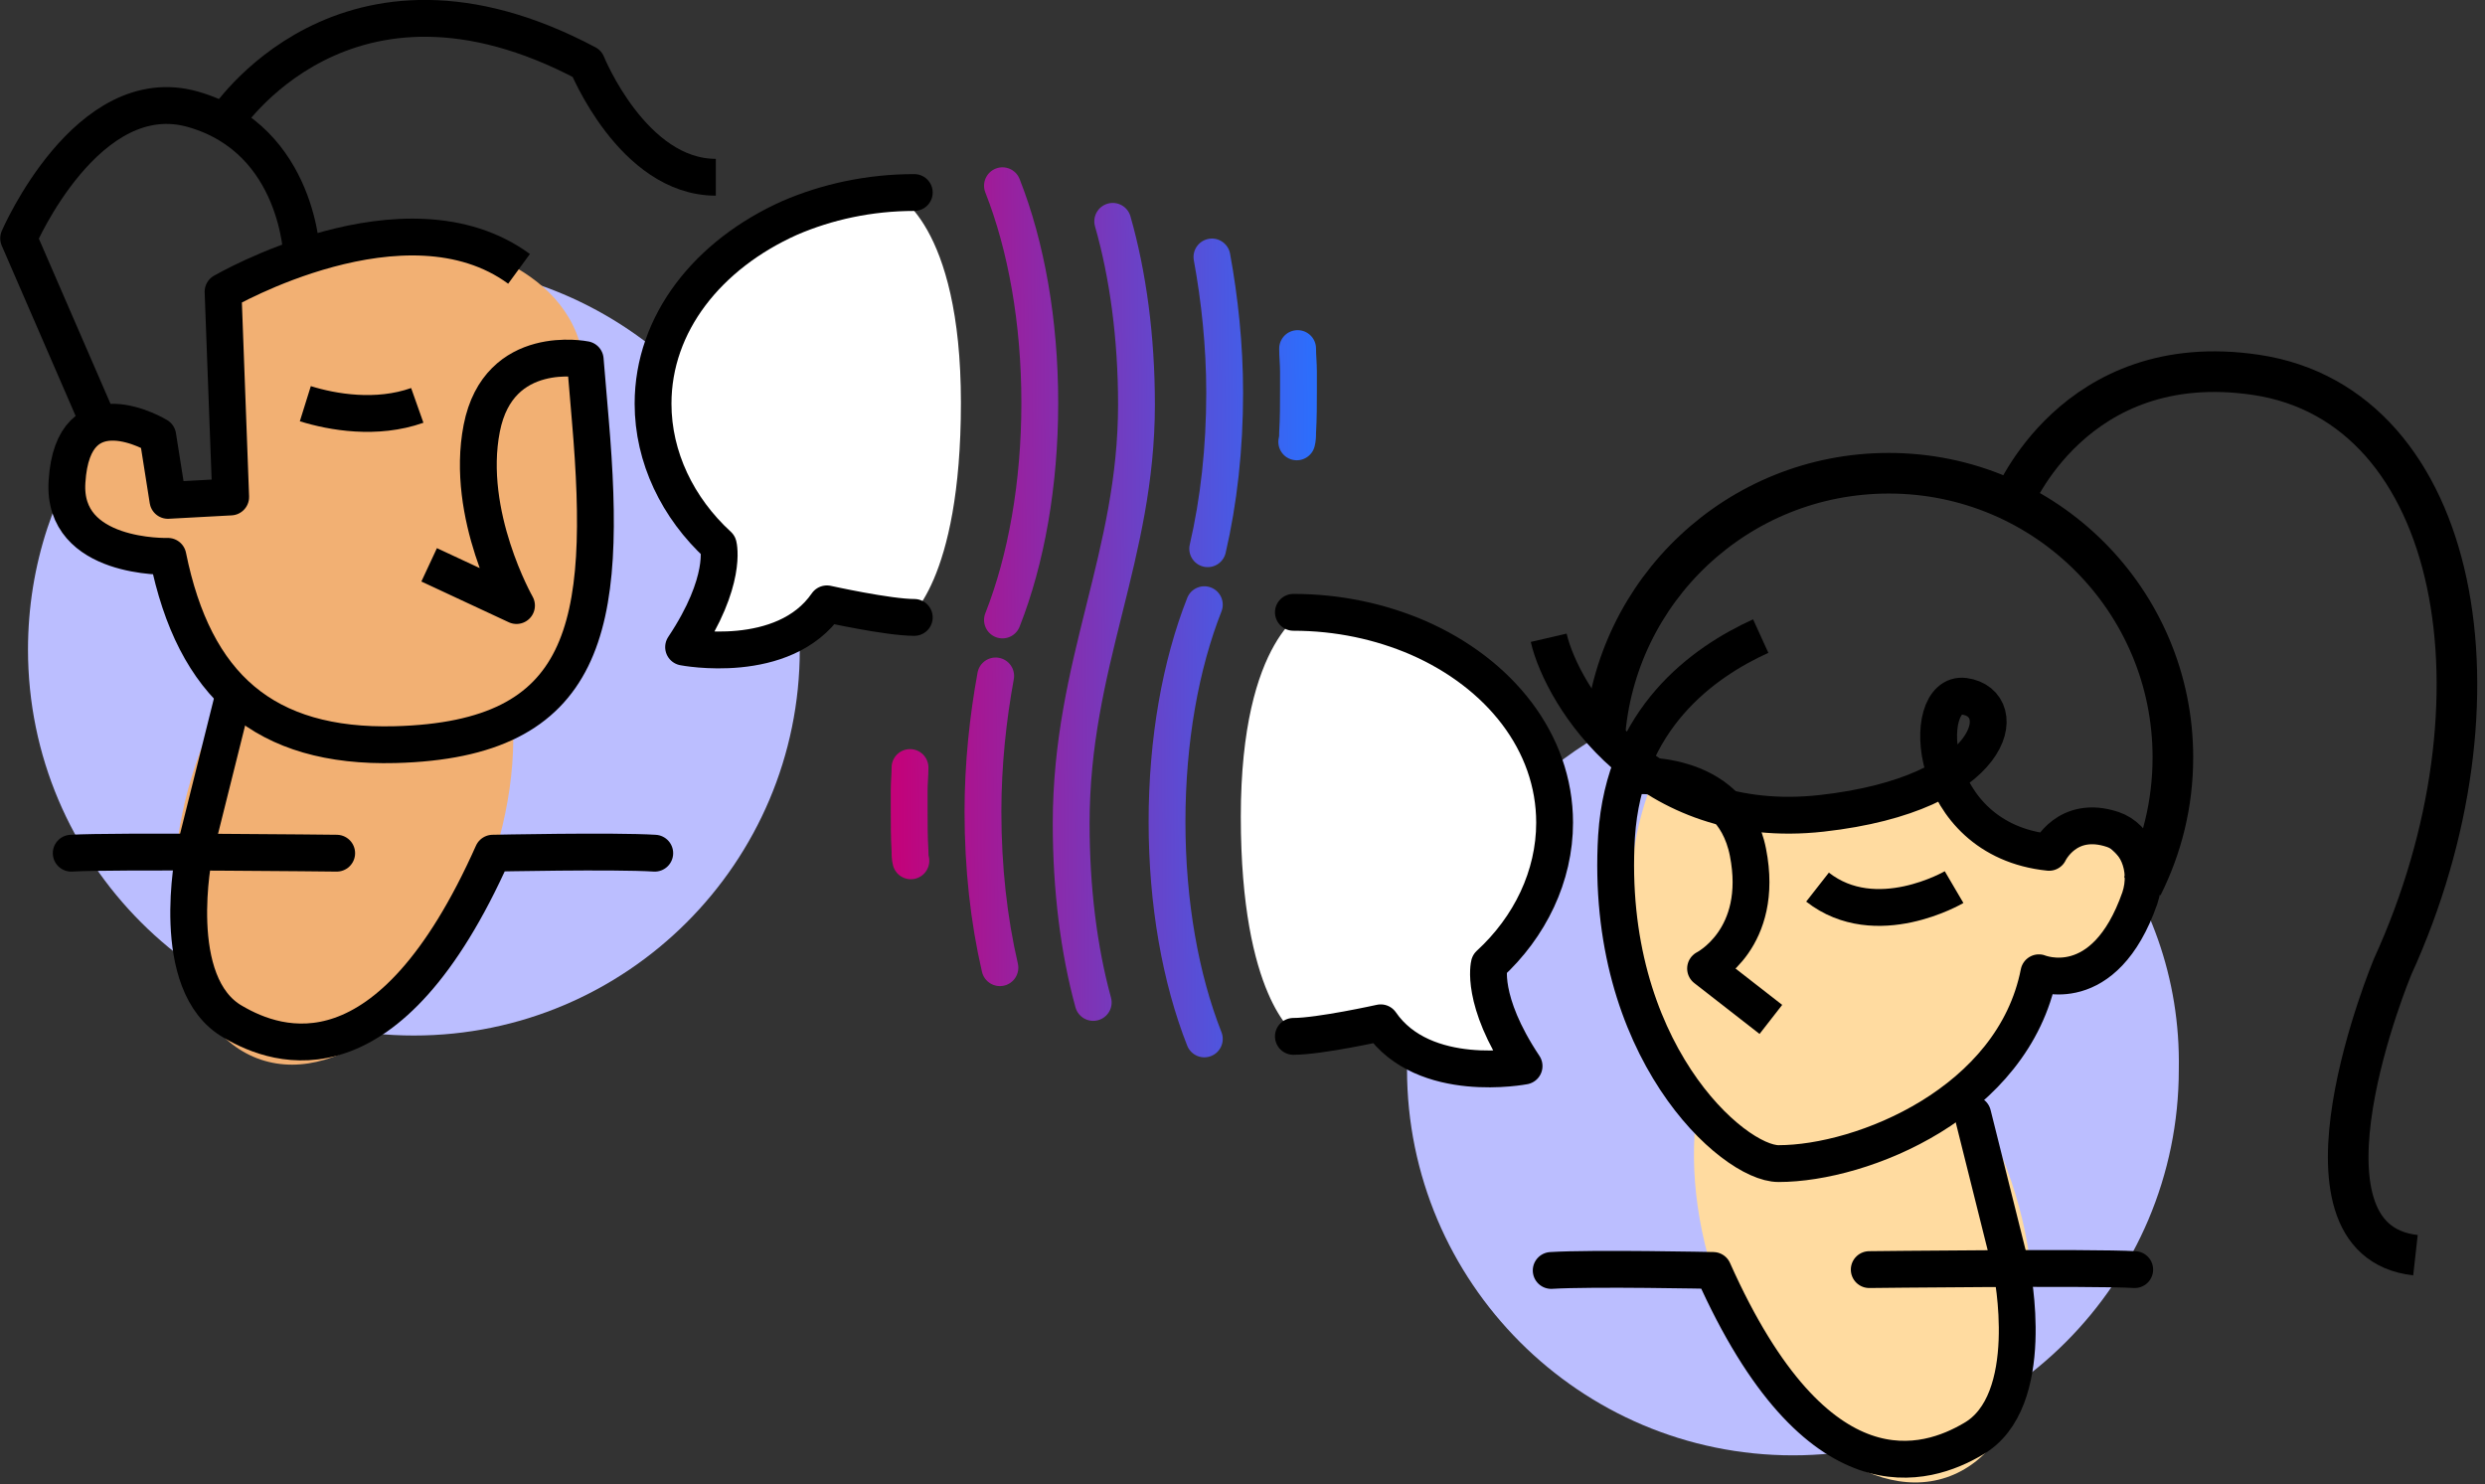 <svg width="293" height="175" viewBox="0 0 293 175" fill="none" xmlns="http://www.w3.org/2000/svg">
<rect x="0" y="0" width="293" height="175" fill="#333333" stroke="none"/>
<g clip-path="url(#clip0_4510_153207)">
<path d="M247.198 97.8L240.298 100.9L228.598 92.5L206.198 95.9L191.098 89.9L189.498 86.2C175.498 93.9 165.898 108.9 165.898 126.1C165.898 151.2 186.298 171.6 211.398 171.6C236.498 171.6 256.898 151.2 256.898 126.1C257.098 115.3 253.398 105.5 247.198 97.8Z" fill="#BBBEFF"/>
<path d="M48.701 31.1C41.701 31.1 35.001 32.7 29.001 35.6L31.201 61.7L24.101 64.6L18.901 62L12.401 56.9L12.001 49.8C6.501 57.3 3.301 66.6 3.301 76.6C3.301 101.7 23.701 122.1 48.801 122.1C73.901 122.1 94.301 101.7 94.301 76.6C94.201 51.5 73.801 31.1 48.701 31.1Z" fill="#BBBEFF"/>
<path d="M20.901 56.9C22.201 65.8 19.601 64.6 15.601 64.6C11.601 64.6 8.301 61.2 8.301 56.9C8.301 52.6 11.601 49.2 15.601 49.2C19.601 49.2 20.301 52.7 20.901 56.9Z" fill="#F2B073"/>
<path d="M47.099 27.9C40.899 27.9 31.899 31.2 27.199 34.8C25.599 37 29.099 52.1 26.499 55.8C25.199 57.6 21.799 57.4 20.299 57.8C19.899 60 19.699 54.5 19.699 56.9C19.699 73.8 30.499 88.4 43.799 87.5C70.499 85.7 69.499 74.6 69.499 57.7C69.499 52.4 69.299 47.3 68.899 43.3C67.899 31.5 53.799 27.9 47.099 27.9Z" fill="#F2B073"/>
<path d="M57.964 101.824C63.365 85.81 59.937 70.195 50.308 66.947C40.678 63.699 28.494 74.048 23.092 90.063C17.691 106.077 21.119 121.692 30.748 124.94C40.378 128.188 52.563 117.838 57.964 101.824Z" fill="#F2B073"/>
<path d="M77.2 100.6C72.4 100.3 58.1 100.6 58.1 100.6C45.8 128.2 32.8 123.6 27.5 120.5C19.7 116.1 22.9 100.6 22.9 100.6L27.5 82.2" stroke="black" stroke-width="4.342" stroke-miterlimit="10" stroke-linecap="round" stroke-linejoin="round"/>
<path d="M61.2 31.7C47.8 21.9 26.3 34.4 26.3 34.4L27.2 58.6L19.8 59L18.6 51.4C18.6 51.4 8.6 45.3 7.9 56.8C7.3 66 19.8 65.6 19.8 65.6C22.9 80.9 31.2 88.2 46.6 87.8C69.3 87.2 71.7 74 69.6 49.5L69 42.4C69 42.4 58.8 40.3 56.8 50.5C54.8 60.7 60.9 71.4 60.9 71.4L50.6 66.6" stroke="black" stroke-width="4.342" stroke-miterlimit="10" stroke-linejoin="round"/>
<path d="M36 47.6C39.2 48.6 44.4 49.5 49.2 47.8" stroke="black" stroke-width="4.342" stroke-miterlimit="10" stroke-linejoin="round"/>
<path d="M8.398 100.6C13.198 100.3 39.698 100.6 39.698 100.6" stroke="black" stroke-width="4.342" stroke-miterlimit="10" stroke-linecap="round" stroke-linejoin="round"/>
<path fill-rule="evenodd" clip-rule="evenodd" d="M152.998 38.929C154.197 38.929 155.169 39.901 155.169 41.1C155.169 41.48 155.19 41.869 155.215 42.33L155.217 42.354C155.241 42.788 155.269 43.289 155.269 43.8V46.028C155.269 47.689 155.269 49.323 155.169 51.062C155.169 51.453 155.167 51.975 155.004 52.627C154.713 53.79 153.534 54.497 152.371 54.206C151.208 53.915 150.501 52.737 150.791 51.573C150.808 51.507 150.815 51.457 150.82 51.395C150.826 51.311 150.827 51.215 150.827 51C150.827 50.958 150.828 50.915 150.83 50.873C150.926 49.246 150.927 47.709 150.927 46V43.8C150.927 43.42 150.905 43.031 150.88 42.57L150.879 42.546C150.854 42.112 150.827 41.611 150.827 41.1C150.827 39.901 151.799 38.929 152.998 38.929Z" fill="url(#paint0_linear_4510_153207)"/>
<path fill-rule="evenodd" clip-rule="evenodd" d="M142.505 28.165C143.685 27.948 144.816 28.729 145.033 29.908C145.953 34.918 146.569 40.55 146.569 46.3C146.569 53.051 145.853 59.417 144.512 65.191C144.241 66.359 143.075 67.086 141.907 66.815C140.739 66.544 140.012 65.377 140.283 64.209C141.542 58.783 142.227 52.749 142.227 46.3C142.227 40.85 141.642 35.482 140.762 30.692C140.546 29.513 141.326 28.381 142.505 28.165Z" fill="url(#paint1_linear_4510_153207)"/>
<path fill-rule="evenodd" clip-rule="evenodd" d="M117.402 19.88C118.517 19.441 119.778 19.988 120.218 21.104C123.134 28.498 124.769 37.675 124.769 47.5C124.769 57.325 123.134 66.502 120.218 73.897C119.778 75.012 118.517 75.56 117.402 75.12C116.286 74.68 115.739 73.419 116.179 72.303C118.862 65.498 120.427 56.875 120.427 47.5C120.427 38.125 118.862 29.502 116.179 22.697C115.739 21.581 116.286 20.32 117.402 19.88Z" fill="url(#paint2_linear_4510_153207)"/>
<path fill-rule="evenodd" clip-rule="evenodd" d="M107.298 88.329C108.497 88.329 109.469 89.301 109.469 90.5C109.469 91.011 109.442 91.512 109.417 91.946L109.416 91.97C109.391 92.431 109.369 92.82 109.369 93.2V95.4C109.369 97.109 109.37 98.646 109.466 100.273C109.468 100.315 109.469 100.357 109.469 100.4C109.469 100.616 109.47 100.711 109.476 100.795C109.481 100.857 109.488 100.907 109.505 100.973C109.795 102.137 109.088 103.315 107.925 103.606C106.762 103.897 105.583 103.19 105.292 102.027C105.129 101.375 105.127 100.854 105.127 100.463C105.027 98.723 105.027 97.089 105.027 95.428V93.2C105.027 92.689 105.055 92.188 105.079 91.754L105.081 91.73C105.106 91.269 105.127 90.88 105.127 90.5C105.127 89.301 106.099 88.329 107.298 88.329Z" fill="url(#paint3_linear_4510_153207)"/>
<path fill-rule="evenodd" clip-rule="evenodd" d="M130.604 24.012C131.756 23.683 132.958 24.351 133.287 25.503C135.15 32.022 136.171 39.625 136.171 47.7C136.171 56.858 134.237 64.629 132.347 72.225C132.317 72.346 132.287 72.466 132.257 72.587C130.33 80.331 128.471 87.946 128.471 97.1C128.471 104.639 129.353 111.642 130.994 117.626C131.311 118.782 130.63 119.977 129.474 120.294C128.318 120.611 127.123 119.93 126.806 118.774C125.047 112.358 124.129 104.961 124.129 97.1C124.129 87.354 126.12 79.269 128.043 71.538L128.092 71.341C130.006 63.65 131.829 56.323 131.829 47.7C131.829 39.975 130.85 32.778 129.112 26.696C128.783 25.544 129.451 24.342 130.604 24.012Z" fill="url(#paint4_linear_4510_153207)"/>
<path fill-rule="evenodd" clip-rule="evenodd" d="M117.79 77.565C118.969 77.781 119.75 78.913 119.533 80.092C118.653 84.882 118.069 90.25 118.069 95.7C118.069 102.149 118.753 108.183 120.012 113.609C120.284 114.777 119.557 115.944 118.389 116.215C117.221 116.486 116.054 115.759 115.783 114.591C114.442 108.817 113.727 102.451 113.727 95.7C113.727 89.95 114.342 84.318 115.262 79.308C115.479 78.128 116.611 77.348 117.79 77.565Z" fill="url(#paint5_linear_4510_153207)"/>
<path fill-rule="evenodd" clip-rule="evenodd" d="M142.797 69.28C143.913 69.72 144.46 70.981 144.02 72.097C141.337 78.902 139.772 87.525 139.772 96.9C139.772 106.275 141.337 114.898 144.02 121.704C144.46 122.819 143.913 124.08 142.797 124.52C141.682 124.96 140.421 124.412 139.981 123.297C137.065 115.902 135.43 106.725 135.43 96.9C135.43 87.075 137.065 77.898 139.981 70.504C140.421 69.388 141.682 68.841 142.797 69.28Z" fill="url(#paint6_linear_4510_153207)"/>
<path d="M244.601 115.3C248.632 115.3 251.901 111.539 251.901 106.9C251.901 102.261 248.632 98.5 244.601 98.5C240.569 98.5 237.301 102.261 237.301 106.9C237.301 111.539 240.569 115.3 244.601 115.3Z" fill="#FFDBA0"/>
<path d="M212.799 96.1C218.999 96.1 224.799 94.6 229.399 92.1C231.799 95.4 235.399 98 239.799 99.2C240.199 101.4 240.399 103.7 240.399 106.1C240.399 123 229.599 136.7 216.299 136.7C202.999 136.7 192.199 123 192.199 106.1C192.199 100.8 193.299 95.8 195.099 91.5C199.799 94.4 205.999 96.1 212.799 96.1Z" fill="#FFDBA0"/>
<path d="M229.503 174.2C239.133 170.953 242.56 155.338 237.159 139.323C231.758 123.309 219.573 112.959 209.944 116.207C200.314 119.455 196.886 135.07 202.288 151.084C207.689 167.099 219.874 177.448 229.503 174.2Z" fill="#FFDBA0"/>
<path d="M182.898 149.8C187.698 149.5 201.998 149.8 201.998 149.8C214.298 177.4 227.298 172.8 232.598 169.7C240.398 165.3 237.198 149.8 237.198 149.8L232.598 131.4" stroke="black" stroke-width="4.342" stroke-miterlimit="10" stroke-linecap="round" stroke-linejoin="round"/>
<path d="M207.602 75C200.802 78.1 191.502 84.7 190.602 98.6C189.102 123.7 204.302 137.2 209.702 137.2C219.602 137.2 237.402 130 240.402 114.7C240.402 114.7 248.102 117.9 252.302 105.9C253.502 102.3 251.802 98.7 249.102 97.8C243.702 96 241.602 100.5 241.602 100.5C227.002 99 226.302 81.4 231.602 82.1C237.402 82.9 235.402 93.6 214.802 95.9C194.202 98.2 184.202 82.1 182.602 75.2" stroke="black" stroke-width="4.342" stroke-miterlimit="10" stroke-linejoin="round"/>
<path d="M192.199 91.5C192.199 91.5 204.099 90.3 206.099 100.5C208.099 110.7 201.099 114.2 201.099 114.2L208.799 120.2" stroke="black" stroke-width="4.342" stroke-miterlimit="10" stroke-linejoin="round"/>
<path d="M230.401 104.6C230.401 104.6 221.201 110 214.301 104.6" stroke="black" stroke-width="4.342" stroke-miterlimit="10"/>
<path d="M251.698 149.7C246.898 149.4 220.398 149.7 220.398 149.7" stroke="black" stroke-width="4.342" stroke-miterlimit="10" stroke-linecap="round" stroke-linejoin="round"/>
<path d="M189.199 87C190.399 69.6 204.899 55.8 222.699 55.8C241.199 55.8 256.199 70.8 256.199 89.3C256.199 94.8 254.899 99.9 252.599 104.5" stroke="black" stroke-width="4.789" stroke-miterlimit="10" stroke-linejoin="round"/>
<path d="M237.301 59.2C237.301 59.2 244.501 41 266.001 44.2C290.201 47.8 296.401 82.7 282.101 114C282.101 114 268.701 146.2 284.801 148" stroke="black" stroke-width="4.789" stroke-miterlimit="10" stroke-linejoin="round"/>
<path d="M11.699 50L2.199 28.1C2.199 28.1 10.299 9.3 22.799 12.9C35.299 16.5 35.599 30.3 35.599 30.3" stroke="black" stroke-width="4.342" stroke-miterlimit="10" stroke-linejoin="round"/>
<path d="M26.5 14.4C26.5 14.4 40.6 -7.7 69.2 7.5C69.2 7.5 74.6 20.9 84.4 20.9" stroke="black" stroke-width="4.342" stroke-miterlimit="10" stroke-linejoin="round"/>
<path d="M105.399 22.8L93.099 25.7L82.599 33.2L77.199 43.7V54L82.199 61.5L84.699 66.5L81.399 75L82.799 76.6L89.799 76.1L95.899 73.1L98.699 71.3L105.499 73.1H106.899C106.899 73.1 113.299 68.8 113.299 47.5C113.299 26.2 105.399 22.8 105.399 22.8Z" fill="white"/>
<path d="M107.8 22.7C102.5 22.7 97.5 23.8 93.1 25.7C83.5 30 77 38.1 77 47.6C77 53.9 79.9 59.9 84.7 64.3C84.7 64.3 85.8 68.5 80.6 76.3C80.6 76.3 92.4 78.6 97.5 71.2C97.5 71.2 104.7 72.8 107.8 72.8" stroke="black" stroke-width="4.342" stroke-miterlimit="10" stroke-linecap="round" stroke-linejoin="round"/>
<path d="M154.201 71.8L166.501 74.7L177.001 82.2L182.401 92.7V103L177.401 110.5L174.901 115.5L178.201 123.8L176.801 125.4L169.801 124.9L163.701 121.9L160.901 120.1L154.101 121.9H152.701C152.701 121.9 146.301 117.6 146.301 96.3C146.301 75 154.201 71.8 154.201 71.8Z" fill="white"/>
<path d="M152.5 72.2C157.8 72.2 162.8 73.3 167.2 75.2C176.8 79.4 183.3 87.5 183.3 97C183.3 103.3 180.4 109.3 175.6 113.7C175.6 113.7 174.5 117.9 179.7 125.7C179.7 125.7 167.9 128 162.8 120.6C162.8 120.6 155.6 122.2 152.5 122.2" stroke="black" stroke-width="4.342" stroke-miterlimit="10" stroke-linecap="round" stroke-linejoin="round"/>
</g>
<defs>
<linearGradient id="paint0_linear_4510_153207" x1="155.269" y1="-10.661" x2="53.719" y2="-9.719" gradientUnits="userSpaceOnUse">
<stop stop-color="#2970FF"/>
<stop offset="0.51" stop-color="#C60077"/>
</linearGradient>
<linearGradient id="paint1_linear_4510_153207" x1="155.269" y1="-10.661" x2="53.719" y2="-9.719" gradientUnits="userSpaceOnUse">
<stop stop-color="#2970FF"/>
<stop offset="0.51" stop-color="#C60077"/>
</linearGradient>
<linearGradient id="paint2_linear_4510_153207" x1="155.269" y1="-10.661" x2="53.719" y2="-9.719" gradientUnits="userSpaceOnUse">
<stop stop-color="#2970FF"/>
<stop offset="0.51" stop-color="#C60077"/>
</linearGradient>
<linearGradient id="paint3_linear_4510_153207" x1="155.269" y1="-10.661" x2="53.719" y2="-9.719" gradientUnits="userSpaceOnUse">
<stop stop-color="#2970FF"/>
<stop offset="0.51" stop-color="#C60077"/>
</linearGradient>
<linearGradient id="paint4_linear_4510_153207" x1="155.269" y1="-10.661" x2="53.719" y2="-9.719" gradientUnits="userSpaceOnUse">
<stop stop-color="#2970FF"/>
<stop offset="0.51" stop-color="#C60077"/>
</linearGradient>
<linearGradient id="paint5_linear_4510_153207" x1="155.269" y1="-10.661" x2="53.719" y2="-9.719" gradientUnits="userSpaceOnUse">
<stop stop-color="#2970FF"/>
<stop offset="0.51" stop-color="#C60077"/>
</linearGradient>
<linearGradient id="paint6_linear_4510_153207" x1="155.269" y1="-10.661" x2="53.719" y2="-9.719" gradientUnits="userSpaceOnUse">
<stop stop-color="#2970FF"/>
<stop offset="0.51" stop-color="#C60077"/>
</linearGradient>
<clipPath id="clip0_4510_153207">
<rect width="292.1" height="174.8" fill="white"/>
</clipPath>
</defs>
</svg>
